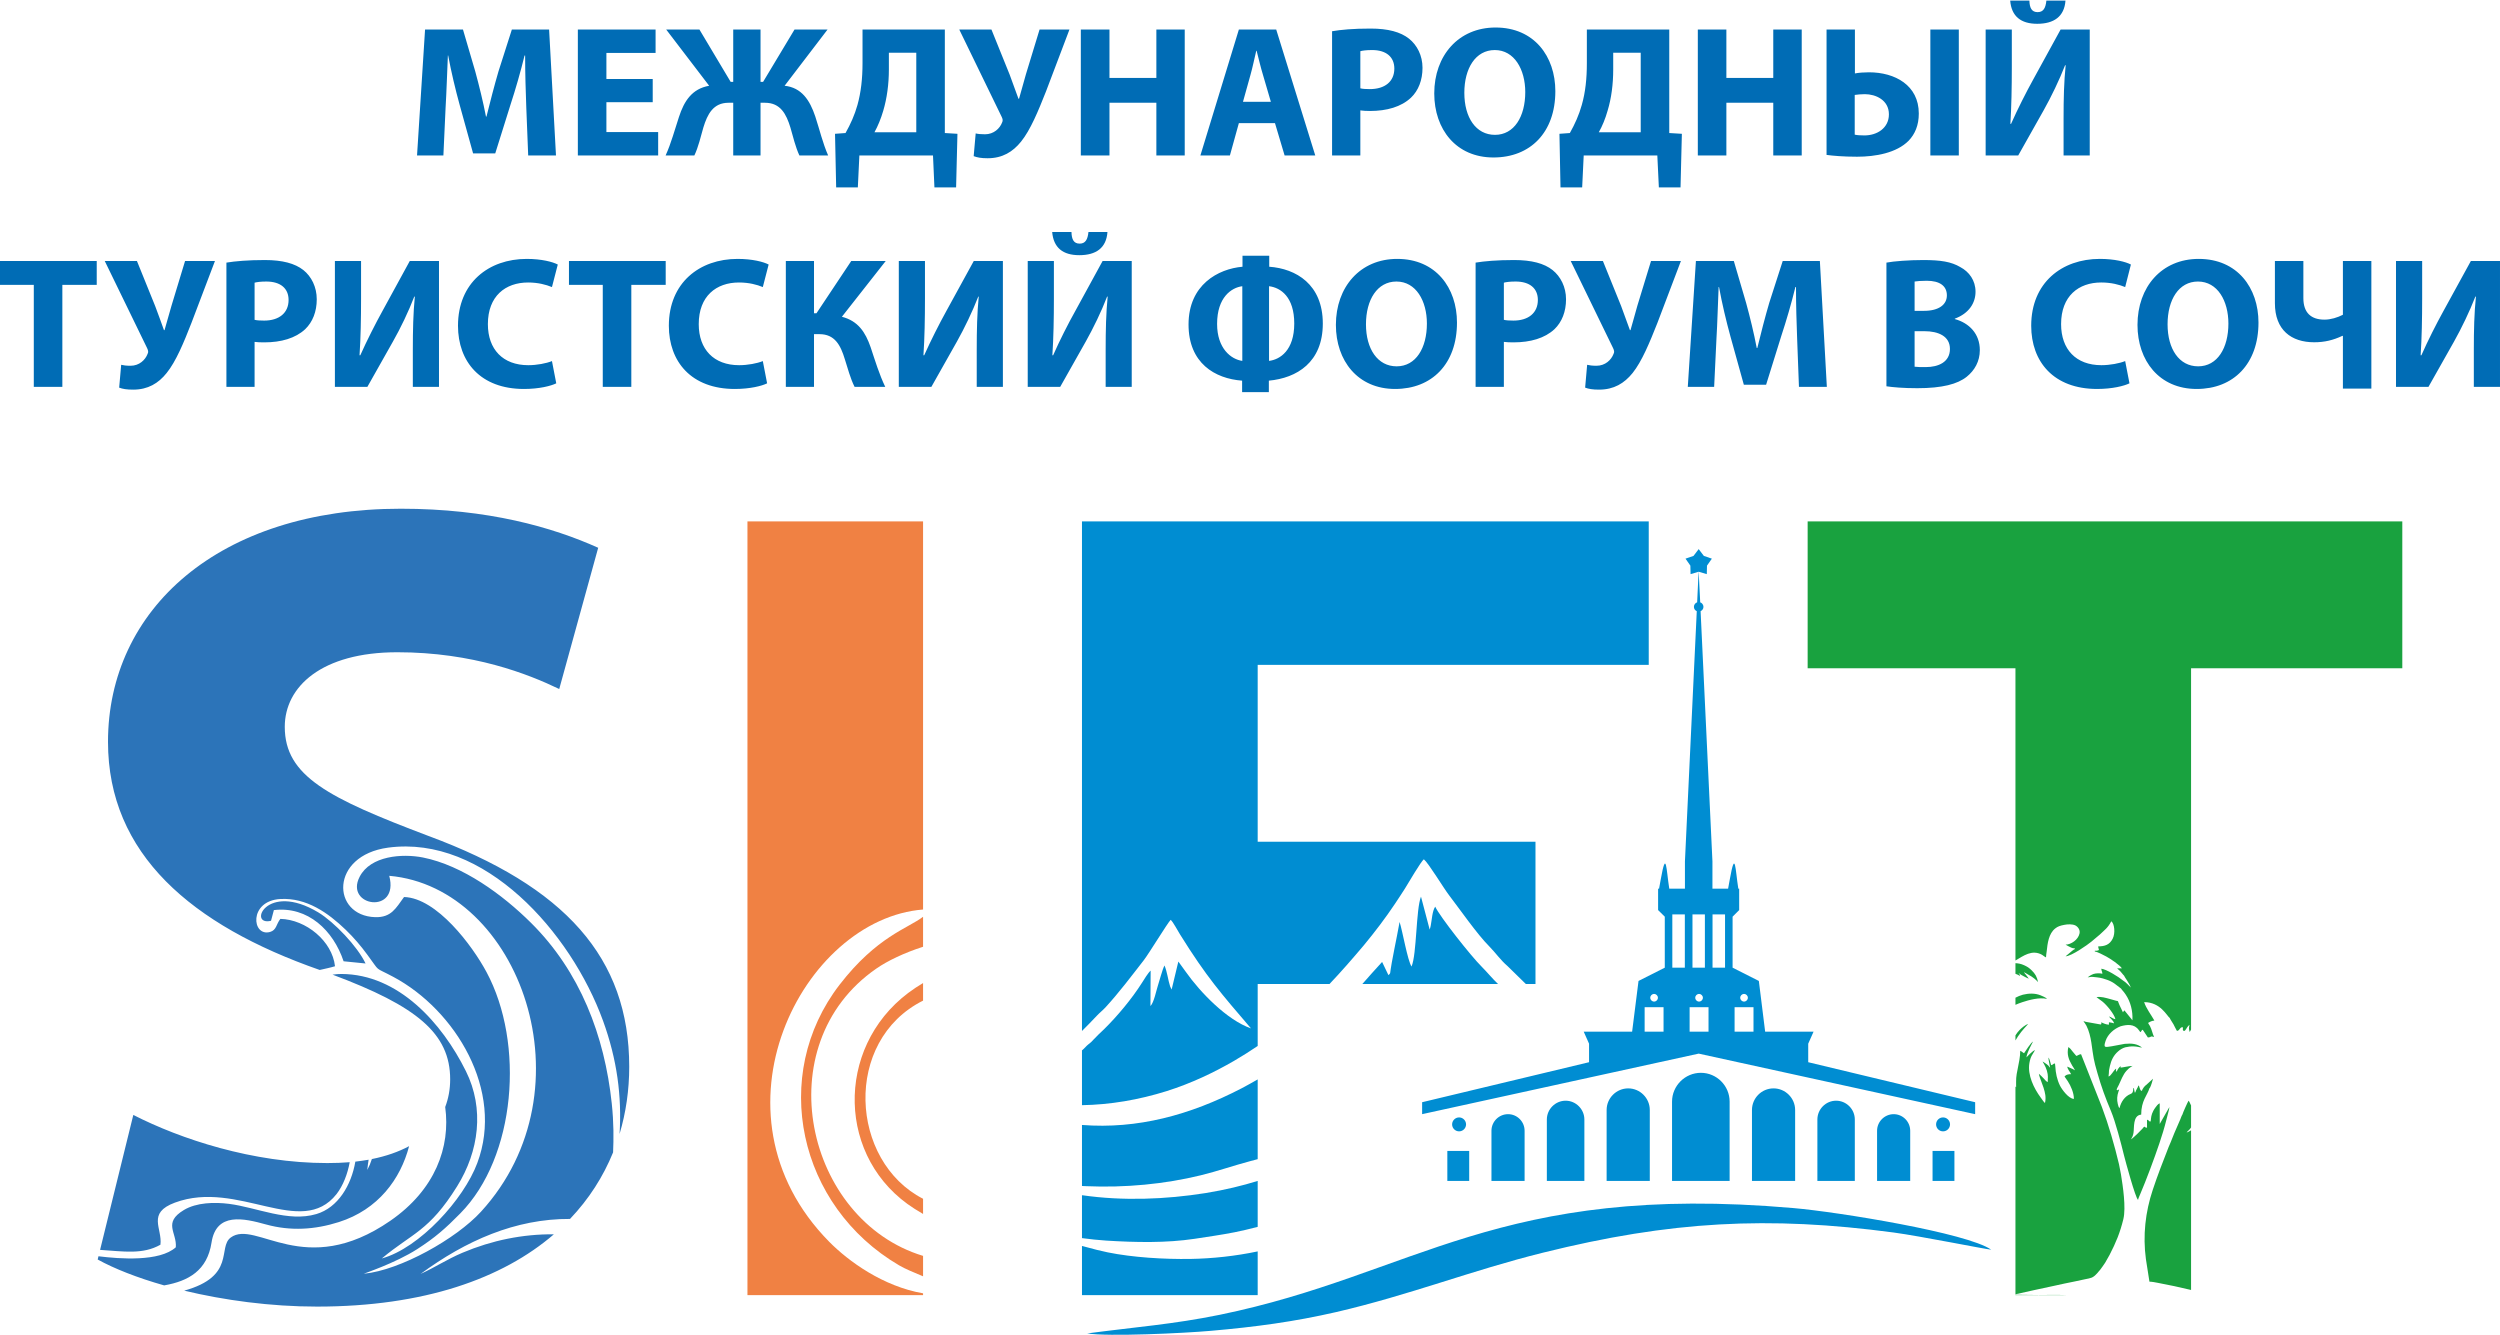 <?xml version="1.0" encoding="UTF-8"?> <svg xmlns="http://www.w3.org/2000/svg" xmlns:xlink="http://www.w3.org/1999/xlink" xmlns:xodm="http://www.corel.com/coreldraw/odm/2003" xml:space="preserve" width="908px" height="485px" version="1.1" style="shape-rendering:geometricPrecision; text-rendering:geometricPrecision; image-rendering:optimizeQuality; fill-rule:evenodd; clip-rule:evenodd" viewBox="0 0 261.79 139.71"> <defs> <style type="text/css"> .fil6 {fill:#008DD2} .fil3 {fill:#F08143;fill-rule:nonzero} .fil4 {fill:#19A23F;fill-rule:nonzero} .fil2 {fill:#2C74B9;fill-rule:nonzero} .fil5 {fill:#008DD2;fill-rule:nonzero} .fil1 {fill:#008DD2;fill-rule:nonzero} .fil0 {fill:#006CB5;fill-rule:nonzero} </style> </defs> <g id="Слой_x0020_1">  <path class="fil0" d="M55.31 16.22l2.91 0 -0.72 -13.19 -3.9 0 -1.4 4.38c-0.43,1.47 -0.88,3.21 -1.26,4.74l-0.05 0c-0.3,-1.55 -0.71,-3.21 -1.12,-4.72l-1.29 -4.4 -3.97 0 -0.84 13.19 2.76 0 0.23 -5.01c0.1,-1.65 0.16,-3.68 0.24,-5.46l0.03 0c0.32,1.72 0.77,3.6 1.2,5.16l1.41 5.09 2.32 0 1.61 -5.14c0.51,-1.55 1.05,-3.43 1.46,-5.11l0.06 0c0,1.92 0.06,3.83 0.12,5.42l0.2 5.05zm13.04 -8.01l-4.85 0 0 -2.73 5.15 0 0 -2.45 -8.14 0 0 13.19 8.41 0 0 -2.45 -5.42 0 0 -3.13 4.85 0 0 -2.43zm1.41 -5.18l4.5 5.89c-1.78,0.31 -2.62,1.58 -3.17,3.29 -0.43,1.29 -0.8,2.71 -1.39,4.01l3.01 0c0.42,-0.88 0.67,-1.98 0.94,-2.92 0.43,-1.41 1.04,-2.6 2.64,-2.6l0.49 0 0 5.52 2.86 0 0 -5.52 0.47 0c1.62,0 2.23,1.19 2.66,2.6 0.27,0.94 0.53,2.04 0.94,2.92l3.01 0c-0.57,-1.3 -0.9,-2.72 -1.35,-4.09 -0.57,-1.7 -1.43,-3.02 -3.21,-3.21l4.5 -5.89 -3.46 0 -3.29 5.48 -0.27 0 0 -5.48 -2.86 0 0 5.48 -0.27 0 -3.27 -5.48 -3.48 0zm20.56 0l0 3.52c0,1.61 -0.16,3.05 -0.53,4.38 -0.29,1.04 -0.72,2 -1.25,2.94l-1.1 0.08 0.12 5.61 2.27 0 0.16 -3.34 7.71 0 0.15 3.34 2.27 0 0.14 -5.61 -1.32 -0.08 0 -10.84 -8.62 0zm2.76 2.43l2.87 0 0 8.33 -4.38 0c0.35,-0.63 0.68,-1.43 0.92,-2.25 0.39,-1.31 0.59,-2.8 0.59,-4.32l0 -1.76zm7.37 -2.43l4.44 9.14c0.1,0.21 0.16,0.39 0.04,0.61 -0.23,0.6 -0.86,1.22 -1.78,1.22 -0.43,0 -0.74,-0.03 -0.98,-0.09l-0.21 2.38c0.37,0.14 0.78,0.22 1.46,0.22 1.55,0 2.64,-0.67 3.5,-1.74 0.98,-1.21 1.8,-3.2 2.61,-5.25l2.46 -6.49 -3.13 0 -1.43 4.69c-0.33,1.11 -0.54,1.99 -0.72,2.56l-0.06 0c-0.29,-0.8 -0.57,-1.59 -0.92,-2.52l-1.91 -4.73 -3.37 0zm12.73 0l0 13.19 3 0 0 -5.52 4.91 0 0 5.52 2.97 0 0 -13.19 -2.97 0 0 5.07 -4.91 0 0 -5.07 -3 0zm20.33 9.8l1.01 3.39 3.21 0 -4.09 -13.19 -3.91 0 -4.03 13.19 3.09 0 0.94 -3.39 3.78 0zm-3.35 -2.23l0.78 -2.8c0.22,-0.76 0.42,-1.76 0.61,-2.54l0.04 0c0.2,0.78 0.43,1.76 0.67,2.54l0.82 2.8 -2.92 0zm9.33 5.62l2.96 0 0 -4.72c0.27,0.04 0.62,0.06 1.01,0.06 1.76,0 3.27,-0.43 4.29,-1.39 0.78,-0.74 1.21,-1.84 1.21,-3.13 0,-1.29 -0.57,-2.38 -1.41,-3.05 -0.88,-0.7 -2.19,-1.06 -4.03,-1.06 -1.82,0 -3.11,0.12 -4.03,0.28l0 13.01zm2.96 -10.92c0.21,-0.06 0.62,-0.12 1.23,-0.12 1.49,0 2.33,0.73 2.33,1.94 0,1.35 -0.98,2.15 -2.57,2.15 -0.43,0 -0.74,-0.02 -0.99,-0.08l0 -3.89zm14.16 -2.48c-3.89,0 -6.42,2.95 -6.42,6.9 0,3.76 2.29,6.71 6.2,6.71 3.86,0 6.48,-2.62 6.48,-6.94 0,-3.64 -2.21,-6.67 -6.26,-6.67zm-0.08 2.36c2.05,0 3.19,2.04 3.19,4.4 0,2.57 -1.16,4.48 -3.17,4.48 -2,0 -3.21,-1.82 -3.21,-4.4 0,-2.56 1.17,-4.48 3.19,-4.48zm9.64 -2.15l0 3.52c0,1.61 -0.15,3.05 -0.53,4.38 -0.29,1.04 -0.72,2 -1.25,2.94l-1.09 0.08 0.11 5.61 2.27 0 0.16 -3.34 7.71 0 0.16 3.34 2.27 0 0.14 -5.61 -1.32 -0.08 0 -10.84 -8.63 0zm2.76 2.43l2.88 0 0 8.33 -4.39 0c0.36,-0.63 0.69,-1.43 0.92,-2.25 0.4,-1.31 0.59,-2.8 0.59,-4.32l0 -1.76zm8.86 -2.43l0 13.19 2.99 0 0 -5.52 4.91 0 0 5.52 2.98 0 0 -13.19 -2.98 0 0 5.07 -4.91 0 0 -5.07 -2.99 0zm13.48 0l0 13.13c0.66,0.09 1.76,0.19 3.19,0.19 1.93,0 4.14,-0.39 5.41,-1.68 0.65,-0.68 1.06,-1.6 1.06,-2.84 0,-2.97 -2.5,-4.32 -5.22,-4.32 -0.49,0 -1.1,0.04 -1.47,0.12l0 -4.6 -2.97 0zm2.95 6.85c0.3,-0.04 0.65,-0.08 1.06,-0.08 1.13,0 2.52,0.61 2.52,2.11 0,1.45 -1.25,2.21 -2.56,2.21 -0.41,0 -0.76,-0.02 -1.02,-0.08l0 -4.16zm7.92 -6.85l0 13.19 2.98 0 0 -13.19 -2.98 0zm5.79 0l0 13.19 3.41 0 2.68 -4.76c0.78,-1.39 1.62,-3.13 2.23,-4.69l0.06 0c-0.18,1.72 -0.22,3.52 -0.22,5.55l0 3.9 2.74 0 0 -13.19 -3.05 0 -2.84 5.18c-0.78,1.41 -1.66,3.15 -2.35,4.7l-0.07 0c0.11,-1.76 0.15,-3.85 0.15,-5.97l0 -3.91 -2.74 0zm2.57 -3.03c0.13,1.64 1.11,2.43 2.83,2.43 1.74,0 2.84,-0.75 2.96,-2.43l-2 0c-0.08,0.78 -0.31,1.21 -0.92,1.21 -0.62,0 -0.84,-0.45 -0.86,-1.21l-2.01 0zm-206.96 40.45l2.99 0 0 -10.68 3.6 0 0 -2.5 -10.13 0 0 2.5 3.54 0 0 10.68zm7.43 -13.18l4.44 9.13c0.1,0.22 0.16,0.4 0.04,0.61 -0.23,0.61 -0.86,1.23 -1.78,1.23 -0.43,0 -0.74,-0.04 -0.98,-0.1l-0.21 2.39c0.37,0.14 0.78,0.21 1.47,0.21 1.54,0 2.64,-0.66 3.5,-1.74 0.98,-1.21 1.8,-3.2 2.6,-5.25l2.46 -6.48 -3.13 0 -1.42 4.68c-0.34,1.12 -0.55,2 -0.73,2.56l-0.06 0c-0.29,-0.8 -0.56,-1.58 -0.92,-2.52l-1.91 -4.72 -3.37 0zm12.74 13.18l2.95 0 0 -4.71c0.27,0.04 0.63,0.05 1.02,0.05 1.76,0 3.26,-0.43 4.28,-1.38 0.78,-0.75 1.21,-1.84 1.21,-3.13 0,-1.29 -0.56,-2.39 -1.4,-3.06 -0.89,-0.7 -2.2,-1.05 -4.03,-1.05 -1.82,0 -3.11,0.12 -4.03,0.27l0 13.01zm2.95 -10.91c0.22,-0.06 0.63,-0.12 1.23,-0.12 1.49,0 2.33,0.72 2.33,1.93 0,1.35 -0.98,2.16 -2.56,2.16 -0.43,0 -0.75,-0.02 -1,-0.08l0 -3.89zm8.41 -2.27l0 13.18 3.4 0 2.68 -4.75c0.79,-1.39 1.63,-3.13 2.23,-4.7l0.06 0c-0.17,1.72 -0.21,3.52 -0.21,5.56l0 3.89 2.74 0 0 -13.18 -3.06 0 -2.83 5.18c-0.78,1.41 -1.66,3.15 -2.35,4.69l-0.08 0c0.12,-1.76 0.16,-3.85 0.16,-5.96l0 -3.91 -2.74 0zm22.73 10.48c-0.59,0.24 -1.58,0.43 -2.48,0.43 -2.66,0 -4.23,-1.66 -4.23,-4.3 0,-2.94 1.84,-4.36 4.21,-4.36 1.05,0 1.89,0.23 2.5,0.48l0.61 -2.36c-0.53,-0.28 -1.71,-0.59 -3.25,-0.59 -3.99,0 -7.2,2.5 -7.2,7 0,3.76 2.35,6.62 6.91,6.62 1.6,0 2.83,-0.32 3.38,-0.59l-0.45 -2.33zm5.32 2.7l2.99 0 0 -10.68 3.6 0 0 -2.5 -10.13 0 0 2.5 3.54 0 0 10.68zm16.76 -2.7c-0.58,0.24 -1.58,0.43 -2.48,0.43 -2.66,0 -4.23,-1.66 -4.23,-4.3 0,-2.94 1.84,-4.36 4.21,-4.36 1.06,0 1.9,0.23 2.5,0.48l0.61 -2.36c-0.53,-0.28 -1.7,-0.59 -3.25,-0.59 -3.99,0 -7.2,2.5 -7.2,7 0,3.76 2.35,6.62 6.91,6.62 1.6,0 2.84,-0.32 3.38,-0.59l-0.45 -2.33zm2.41 -10.48l0 13.18 2.95 0 0 -5.52 0.57 0c1.6,0 2.21,1.14 2.66,2.63 0.31,0.97 0.57,1.99 1.02,2.89l3.21 0c-0.63,-1.31 -1.06,-2.74 -1.53,-4.15 -0.55,-1.58 -1.31,-2.75 -3.01,-3.19l4.59 -5.84 -3.61 0 -3.64 5.47 -0.26 0 0 -5.47 -2.95 0zm11.83 0l0 13.18 3.41 0 2.68 -4.75c0.78,-1.39 1.62,-3.13 2.23,-4.7l0.05 0c-0.17,1.72 -0.21,3.52 -0.21,5.56l0 3.89 2.74 0 0 -13.18 -3.05 0 -2.84 5.18c-0.78,1.41 -1.66,3.15 -2.35,4.69l-0.08 0c0.12,-1.76 0.16,-3.85 0.16,-5.96l0 -3.91 -2.74 0zm13.5 0l0 13.18 3.4 0 2.68 -4.75c0.78,-1.39 1.63,-3.13 2.23,-4.7l0.06 0c-0.17,1.72 -0.21,3.52 -0.21,5.56l0 3.89 2.73 0 0 -13.18 -3.05 0 -2.83 5.18c-0.79,1.41 -1.67,3.15 -2.35,4.69l-0.08 0c0.12,-1.76 0.16,-3.85 0.16,-5.96l0 -3.91 -2.74 0zm2.56 -3.04c0.14,1.65 1.12,2.43 2.84,2.43 1.74,0 2.83,-0.74 2.95,-2.43l-1.99 0c-0.08,0.79 -0.32,1.22 -0.92,1.22 -0.63,0 -0.84,-0.45 -0.86,-1.22l-2.02 0zm19.93 2.49l0 1.15c-2.54,0.22 -5.65,1.88 -5.65,6.05 0,4.05 2.76,5.67 5.61,5.88l0 1.2 2.8 0 0 -1.2c2.92,-0.27 5.65,-1.91 5.65,-5.98 0,-4.11 -2.81,-5.75 -5.61,-5.95l0 -1.15 -2.8 0zm-0.02 11.01c-1.17,-0.16 -2.64,-1.29 -2.64,-3.87 0,-2.78 1.49,-3.8 2.64,-3.95l0 7.82zm2.8 -7.82c1.23,0.15 2.64,1.13 2.64,3.91 0,2.8 -1.48,3.77 -2.64,3.91l0 -7.82zm13.42 -2.86c-3.89,0 -6.42,2.95 -6.42,6.91 0,3.75 2.29,6.71 6.2,6.71 3.86,0 6.48,-2.63 6.48,-6.95 0,-3.64 -2.21,-6.67 -6.26,-6.67zm-0.08 2.37c2.05,0 3.19,2.03 3.19,4.4 0,2.56 -1.15,4.48 -3.17,4.48 -1.99,0 -3.21,-1.82 -3.21,-4.4 0,-2.57 1.18,-4.48 3.19,-4.48zm8.29 11.03l2.96 0 0 -4.71c0.27,0.04 0.62,0.05 1.02,0.05 1.76,0 3.26,-0.43 4.28,-1.38 0.78,-0.75 1.21,-1.84 1.21,-3.13 0,-1.29 -0.57,-2.39 -1.41,-3.06 -0.88,-0.7 -2.19,-1.05 -4.03,-1.05 -1.82,0 -3.11,0.12 -4.03,0.27l0 13.01zm2.96 -10.91c0.21,-0.06 0.62,-0.12 1.23,-0.12 1.49,0 2.33,0.72 2.33,1.93 0,1.35 -0.98,2.16 -2.56,2.16 -0.43,0 -0.75,-0.02 -1,-0.08l0 -3.89zm7 -2.27l4.44 9.13c0.1,0.22 0.16,0.4 0.04,0.61 -0.23,0.61 -0.86,1.23 -1.78,1.23 -0.43,0 -0.74,-0.04 -0.98,-0.1l-0.21 2.39c0.37,0.14 0.78,0.21 1.46,0.21 1.55,0 2.64,-0.66 3.51,-1.74 0.97,-1.21 1.79,-3.2 2.6,-5.25l2.46 -6.48 -3.13 0 -1.43 4.68c-0.33,1.12 -0.54,2 -0.72,2.56l-0.06 0c-0.29,-0.8 -0.57,-1.58 -0.92,-2.52l-1.91 -4.72 -3.37 0zm23.9 13.18l2.92 0 -0.73 -13.18 -3.89 0 -1.41 4.38c-0.43,1.46 -0.88,3.21 -1.25,4.73l-0.06 0c-0.29,-1.54 -0.7,-3.21 -1.11,-4.71l-1.29 -4.4 -3.97 0 -0.85 13.18 2.76 0 0.24 -5.01c0.1,-1.64 0.15,-3.67 0.23,-5.45l0.04 0c0.31,1.72 0.76,3.59 1.19,5.16l1.41 5.08 2.33 0 1.6 -5.14c0.51,-1.54 1.06,-3.42 1.47,-5.1l0.06 0c0,1.91 0.06,3.83 0.12,5.41l0.19 5.05zm9.16 -0.06c0.66,0.1 1.76,0.2 3.23,0.2 2.62,0 4.22,-0.43 5.18,-1.2 0.82,-0.66 1.37,-1.6 1.37,-2.79 0,-1.71 -1.12,-2.84 -2.62,-3.25l0 -0.04c1.48,-0.55 2.17,-1.64 2.17,-2.82 0,-1.19 -0.67,-2.09 -1.59,-2.58 -0.96,-0.57 -2.07,-0.74 -3.89,-0.74 -1.49,0 -3.07,0.12 -3.85,0.27l0 12.95zm2.95 -10.97c0.26,-0.04 0.63,-0.08 1.27,-0.08 1.35,0 2.11,0.53 2.11,1.53 0,0.97 -0.84,1.62 -2.4,1.62l-0.98 0 0 -3.07zm0 5.2l1.02 0c1.48,0 2.68,0.53 2.68,1.86 0,1.37 -1.2,1.9 -2.54,1.9 -0.51,0 -0.87,0 -1.16,-0.04l0 -3.72zm22.05 3.13c-0.59,0.24 -1.59,0.43 -2.49,0.43 -2.66,0 -4.22,-1.66 -4.22,-4.3 0,-2.94 1.83,-4.36 4.2,-4.36 1.06,0 1.9,0.23 2.51,0.48l0.6 -2.36c-0.53,-0.28 -1.7,-0.59 -3.25,-0.59 -3.99,0 -7.19,2.5 -7.19,7 0,3.76 2.34,6.62 6.9,6.62 1.61,0 2.84,-0.32 3.39,-0.59l-0.45 -2.33zm7.7 -10.7c-3.89,0 -6.41,2.95 -6.41,6.91 0,3.75 2.28,6.71 6.2,6.71 3.85,0 6.47,-2.63 6.47,-6.95 0,-3.64 -2.21,-6.67 -6.26,-6.67zm-0.08 2.37c2.06,0 3.19,2.03 3.19,4.4 0,2.56 -1.15,4.48 -3.17,4.48 -1.99,0 -3.2,-1.82 -3.2,-4.4 0,-2.57 1.17,-4.48 3.18,-4.48zm8.06 -2.15l0 4.42c0,2.81 1.72,4.09 4.11,4.09 1.09,0 1.99,-0.22 2.95,-0.67l0.06 0 0 5.52 2.98 0 0 -13.36 -2.98 0 0 5.63c-0.57,0.29 -1.27,0.51 -1.93,0.51 -1.41,0 -2.21,-0.73 -2.21,-2.25l0 -3.89 -2.98 0zm12.68 0l0 13.18 3.4 0 2.68 -4.75c0.78,-1.39 1.62,-3.13 2.23,-4.7l0.06 0c-0.18,1.72 -0.22,3.52 -0.22,5.56l0 3.89 2.74 0 0 -13.18 -3.05 0 -2.84 5.18c-0.78,1.41 -1.66,3.15 -2.34,4.69l-0.08 0c0.12,-1.76 0.16,-3.85 0.16,-5.96l0 -3.91 -2.74 0z"></path> <g id="_1828909872944"> <path class="fil1" d="M113.3 135.56l18.4 0 0 -4.58c-2.32,0.49 -4.73,0.75 -7.05,0.79 -2.72,0.04 -6.01,-0.15 -8.66,-0.69 -0.55,-0.11 -1.58,-0.36 -2.69,-0.67l0 5.15zm7.04 -49.96l-0.11 0.03 0.11 -0.03zm11.36 42.81l0 -4.81c-1.61,0.5 -3.37,0.93 -5.44,1.27 -4.21,0.67 -8.68,0.84 -12.92,0.23l-0.04 0 0 4.49c0.86,0.12 1.71,0.2 2.55,0.26 3.07,0.19 6.27,0.26 9.25,-0.19 1.48,-0.23 2.67,-0.39 4.16,-0.68 0.77,-0.15 1.59,-0.35 2.44,-0.57zm0 -7.09l0 -8.35c-0.54,0.31 -1.09,0.62 -1.68,0.93 -5.41,2.81 -10.91,4.29 -16.72,3.84l0 6.39c0.15,0.01 0.3,0.01 0.44,0.02 4.1,0.18 8.24,-0.22 12,-1.14 1.79,-0.44 3.44,-1.02 5.17,-1.48l0.79 -0.21zm0 -11.85l0 -6.49 7.52 0c1.22,-1.28 2.4,-2.64 3.6,-4.06 1.15,-1.39 2.27,-2.86 3.27,-4.36 0.33,-0.52 0.7,-1.03 1.02,-1.56 0.34,-0.55 1.69,-2.86 1.99,-3.08 0.5,0.41 2.07,3.03 2.66,3.79 1.06,1.38 2.92,4.06 4.19,5.33 0.66,0.67 1.21,1.47 1.91,2.06l1.92 1.88 1.01 0 0 -14.9 -29.09 0 0 -18.52 40.95 0 0 -15.02 -59.35 0 0 53.36c0.52,-0.51 1.03,-1.04 1.55,-1.59 0.3,-0.32 0.61,-0.56 0.91,-0.88 1.43,-1.56 2.69,-3.24 3.99,-4.91 0.57,-0.73 2.48,-3.89 2.84,-4.26 0.27,0.24 0.74,1.16 0.98,1.53 2.79,4.48 4.3,6.18 7.43,9.84 -2.52,-0.88 -5.31,-3.77 -6.84,-5.94l-0.73 -1.01c-0.01,-0.03 -0.03,-0.03 -0.04,-0.04l-0.7 2.92 -0.16 -0.33c-0.23,-0.72 -0.3,-1.51 -0.59,-2.19 -0.23,0.44 -0.52,1.6 -0.7,2.14 -0.16,0.48 -0.4,1.74 -0.77,2.11l0.02 -3.71c-0.26,0.22 -0.69,0.93 -0.91,1.28 -1.06,1.67 -2.55,3.46 -3.96,4.85 -0.39,0.37 -0.73,0.68 -1.09,1.07 -0.25,0.28 -0.29,0.31 -0.56,0.52 -0.25,0.2 -0.31,0.32 -0.55,0.53 -0.03,0.03 -0.07,0.07 -0.12,0.1l0 5.74c2.95,-0.05 5.92,-0.55 8.89,-1.48 2.58,-0.82 4.93,-1.94 7.05,-3.17 0.85,-0.5 1.67,-1.01 2.46,-1.55zm10.96 -6.49l14.21 0c-0.61,-0.58 -1.13,-1.23 -1.73,-1.83 -1.09,-1.08 -4.38,-5.24 -4.85,-6.27 -0.32,0.47 -0.35,1.4 -0.47,1.99 -0.03,0.15 -0.06,0.27 -0.11,0.41l-0.91 -3.45c-0.53,1.34 -0.44,6.06 -0.99,7.32 -0.42,-0.65 -0.93,-3.66 -1.25,-4.67 -0.18,0.94 -0.35,1.9 -0.55,2.85 -0.09,0.46 -0.17,0.95 -0.27,1.42 -0.04,0.24 -0.07,0.43 -0.11,0.67 -0.07,0.36 0.01,0.45 -0.24,0.63l-0.66 -1.38c-0.73,0.79 -1.41,1.56 -2.07,2.31z"></path> <path class="fil2" d="M38.28 100.83c-0.85,-1.79 -3.28,-4.34 -4.95,-5.35 -5.47,-3.28 -7.4,1.47 -4.95,0.88l0.3 -1.12c3.57,-0.43 6.23,2.15 7.3,5.36l2.3 0.23zm-28.05 31c1.74,0.96 4.14,1.91 6.96,2.71 2.56,-0.45 4.51,-1.56 4.96,-4.48 0.49,-3.21 3.36,-2.55 5.71,-1.9 2.57,0.71 5.1,0.55 7.62,-0.25 4.13,-1.31 6.46,-4.51 7.36,-7.95 -1.1,0.59 -2.4,1.05 -3.9,1.35 -0.12,0.39 -0.28,0.77 -0.48,1.14 0.04,-0.41 0.09,-0.76 0.14,-1.07 -0.45,0.08 -0.91,0.14 -1.39,0.2 -0.42,2.46 -1.81,4.82 -4.08,5.49 -2.95,0.88 -6.25,-0.7 -9.16,-1.07 -1.51,-0.19 -3.39,-0.15 -4.72,0.65 -2.22,1.34 -0.71,2.35 -0.84,3.9 -1.7,1.53 -5.86,1.22 -8.1,0.94l-0.08 0.34zm9.06 3.26c4.16,1 9.02,1.67 13.9,1.67 11.21,0 19.42,-2.93 24.81,-7.57 -3.24,-0.03 -6.47,0.62 -9.57,1.93 -1.61,0.68 -2.89,1.54 -4.39,2.22 4.73,-3.48 9.94,-5.79 15.65,-5.76 1.98,-2.08 3.48,-4.43 4.51,-6.97 0.06,-1.39 0.08,-3.06 -0.14,-5.13 -0.75,-7.08 -3.31,-13.81 -8.46,-18.91 -2.96,-2.94 -7.15,-6.01 -11.32,-6.84 -2.16,-0.42 -5.48,-0.19 -6.62,2.02 -1.61,3.12 4.18,4.01 3.1,-0.1 13.66,1.2 21.33,22.37 9.6,35.18 -2.58,2.82 -8.44,6.12 -12.26,6.49 -0.08,0 3.29,-1.1 5.59,-2.58 1.84,-1.18 2.98,-2.18 4.5,-3.73 5.84,-5.91 6.77,-17.82 2.75,-25.29 -1.48,-2.76 -5.2,-7.75 -8.63,-7.85 -0.86,1.17 -1.33,2.16 -3.03,2.11 -4.57,-0.15 -4.76,-6.45 1.36,-7.28 10.06,-1.35 19.13,8.83 22.51,18.14 1.47,4.06 1.97,7.87 1.73,11.84 0.67,-2.25 1.01,-4.61 1.01,-7.04 0,-11.42 -6.73,-18.88 -21.04,-24.17 -10.46,-3.96 -15.03,-6.25 -15.03,-11.42 0,-4.2 3.85,-7.81 11.79,-7.81 7.93,0 13.7,2.28 16.95,3.85l4.08 -14.79c-4.81,-2.16 -11.54,-4.09 -20.67,-4.09 -19.12,0 -30.66,10.58 -30.66,24.41 0,11.76 8.75,19.2 22.17,23.89 0.56,-0.13 1.12,-0.24 1.6,-0.39 -0.29,-2.64 -3.04,-4.89 -5.72,-4.96 -0.45,0.57 -0.39,1.17 -1.08,1.37 -1.92,0.54 -2.26,-3.27 1.08,-3.45 2.73,-0.15 4.98,1.43 6.85,3.23 0.83,0.8 1.58,1.68 2.26,2.61 1.44,1.93 0.6,1.18 2.73,2.32 6.47,3.46 11.63,11.89 8.78,19.49 -1.42,3.81 -6.05,8.9 -10,9.99 3.17,-2.65 4.96,-2.84 7.89,-7.56 2.28,-3.66 2.88,-8.11 0.92,-12.05 -2.5,-5.04 -7.06,-10.16 -13.04,-10.18 -0.27,0 -0.59,0.02 -0.93,0.07 8.8,3.29 12.32,6.14 12.32,10.96 0,1.04 -0.18,2.01 -0.52,2.9 0.57,4.19 -1.04,8.66 -5.74,11.91 -9.01,6.23 -14.09,-0.18 -16.72,1.76 -1.39,1.03 0.57,4.05 -4.87,5.56zm17.33 -13.45c-0.74,0.06 -1.53,0.09 -2.35,0.09 -7.81,0 -15.38,-2.52 -20.31,-5.04l-3.48 14.13c2.48,0.16 4.46,0.51 6.32,-0.54 0.22,-1.71 -1.45,-3.31 1.52,-4.41 6.61,-2.45 13.22,3.8 16.92,-0.89 0.69,-0.89 1.16,-2.12 1.38,-3.34z"></path> <path class="fil3" d="M78.27 54.54l0 81.02 18.39 0 0 -0.19c-4.18,-0.72 -7.81,-3.35 -9.84,-5.41 -13.3,-13.51 -2.75,-33.8 9.84,-34.78l0 -40.64 -18.39 0zm18.39 79.05l0 -2.14c-12.31,-3.73 -16.44,-22.09 -4.9,-30.08 1.18,-0.82 2.94,-1.66 4.9,-2.29l0 -3.14c-1.59,1.22 -4.84,2.07 -8.73,7.1 -7.34,9.5 -4.36,23.2 6.22,29.4 0.62,0.37 1.56,0.75 2.51,1.15zm0 -6.53l0 -1.59c-7.67,-3.93 -8.41,-16.54 0,-20.75l0 -1.84c-0.51,0.3 -1.04,0.65 -1.56,1.04 -7.68,5.79 -7.47,17.44 0.67,22.6 0.31,0.19 0.6,0.37 0.89,0.54zm-18.39 -12.68c-0.01,5.66 2.46,14.23 6.42,16.04 -1.58,-4.41 -4.89,-6.26 -4.89,-16.04 0,-5.55 1.77,-7.76 3.04,-12.18l-1.81 2.19c-0.65,1.11 -0.93,1.76 -1.38,2.93 -0.83,2.1 -1.37,4.48 -1.38,7.06z"></path> <path class="fil4" d="M227.17 115.87l0.02 -0.07 -0.02 0.07zm-16.12 19.69l5.38 0 -0.31 -0.01c-0.87,-0.03 -1.78,0 -2.66,0 -0.81,0 -1.58,-0.03 -2.41,-0.03l0 0.04zm18.39 -0.54l0 -16.72c-0.2,0.12 -0.38,0.21 -0.47,0.24 0.07,-0.11 0.16,-0.19 0.26,-0.28 0.11,-0.11 0.14,-0.15 0.21,-0.26l0 -2.3c-0.09,-0.21 -0.2,-0.45 -0.26,-0.5 -0.09,0.12 -0.62,1.31 -0.65,1.46 -0.08,0.1 -0.16,0.36 -0.22,0.5l-0.62 1.43c-0.14,0.35 -0.26,0.63 -0.39,0.97 -0.08,0.18 -0.14,0.32 -0.21,0.49 -0.55,1.4 -1.19,3.05 -1.66,4.48 -0.78,2.33 -1.05,4.8 -0.72,7.25l0.37 2.37c0.25,0 0.67,0.08 0.91,0.13 1.1,0.2 2.32,0.47 3.45,0.74zm0 -27.26l0 -37.84 22.12 0 0 -15.38 -62.27 0 0 15.38 21.76 0 0 30.6c0.84,-0.49 1.73,-1.18 2.78,-0.6 0.19,0.11 0.3,0.24 0.42,0.27 0,-0.17 0.05,-0.47 0.07,-0.62 0.09,-0.85 0.21,-1.87 0.9,-2.41 0.26,-0.21 0.52,-0.29 0.92,-0.37 0.39,-0.08 0.86,-0.09 1.17,0.05 0.25,0.12 0.54,0.45 0.45,0.85 -0.14,0.66 -0.89,1.16 -1.46,1.17l0.23 0.13c0.29,0.14 0.43,0.26 0.74,0.26l0 0.08c-0.1,0.02 -0.17,0.1 -0.26,0.16l-0.71 0.59c0.61,-0.01 2.29,-1.19 2.71,-1.54l0.88 -0.74c0.52,-0.5 0.83,-0.69 1.2,-1.39 0.33,0.25 0.44,1.26 0.14,1.83 -0.32,0.63 -0.82,0.8 -1.51,0.8 0,0.22 0.06,0.21 0.07,0.39 -0.22,0.05 -0.04,0.07 -0.43,0.07l0 0.08c0.28,0.02 0.92,0.38 1.2,0.52 0.44,0.24 1.39,0.87 1.64,1.24l-0.5 0c0.06,0.08 0.13,0.12 0.21,0.19 0.21,0.19 0.42,0.5 0.51,0.57 0.06,0.17 0.56,0.8 0.71,1.25 -0.2,-0.18 -0.47,-0.53 -0.82,-0.74 -0.47,-0.39 -1.77,-1.19 -2.27,-1.23 0.01,0.24 0.11,0.27 0.11,0.54 -0.2,-0.1 -0.72,-0.06 -0.92,0.01 -0.15,0.05 -0.22,0.1 -0.34,0.16l-0.28 0.19c0.2,0 0.31,-0.07 0.57,-0.04 0.69,0.08 0.76,0.06 1.46,0.3 0.27,0.09 0.58,0.25 0.79,0.4l0.68 0.52c0.09,0.15 0.29,0.33 0.48,0.62 0.52,0.77 0.76,1.72 0.71,2.7l-0.84 -1.04c-0.07,0.06 -0.09,0.12 -0.15,0.21l-0.36 -0.75c-0.23,-0.5 -0.06,-0.4 -0.37,-0.47 -0.22,-0.06 -0.43,-0.13 -0.64,-0.18 -0.38,-0.1 -0.97,-0.29 -1.4,-0.19 0.06,0.05 0.01,0.02 0.08,0.06l0.54 0.4c0.44,0.35 1.23,1.29 1.36,1.84 -0.23,-0.01 -0.45,-0.23 -0.68,-0.28 0.14,0.21 0.47,0.42 0.54,0.72 -0.15,-0.04 -0.4,-0.11 -0.54,-0.11l0 0.25c-0.26,0 -0.59,-0.14 -0.8,-0.25 0,0.15 0.04,0.21 -0.07,0.23l-1.57 -0.28c-0.1,-0.03 -0.09,-0.05 -0.23,-0.06 0.12,0.17 0.21,0.27 0.32,0.48 0.26,0.52 0.42,1.16 0.51,1.76 0.22,1.55 0.23,1.8 0.64,3.2 0.4,1.4 0.83,2.59 1.4,3.93 0.49,1.16 1.07,3.42 1.39,4.72 0.13,0.52 1.18,4.41 1.46,4.62 0.02,-0.15 0.17,-0.46 0.23,-0.61 0.61,-1.42 1.49,-3.78 2,-5.3 0.28,-0.83 0.53,-1.64 0.74,-2.49 0.06,-0.23 0.11,-0.42 0.17,-0.66 0.04,-0.17 0.13,-0.46 0.14,-0.66l-1.01 1.77 0 -2.16c-0.17,0.04 -0.34,0.28 -0.44,0.42 -0.73,0.97 -0.32,1.63 -0.64,1.46 -0.13,-0.07 -0.04,-0.14 -0.25,-0.16l0 0.83c-0.26,0 -0.09,-0.05 -0.29,-0.11 -0.08,0.06 -0.1,0.11 -0.17,0.19l-0.5 0.51c-0.11,0.1 -0.63,0.61 -0.73,0.63 0.13,-0.2 0.22,-0.36 0.27,-0.66 0.1,-0.56 -0.09,-1.85 0.81,-1.93 0,-1.47 0.64,-2.01 0.86,-2.75l0.07 -0.09c0.11,-0.2 0.26,-0.72 0.31,-0.92l-0.7 0.64c-0.16,0.09 -0.42,0.43 -0.47,0.64 -0.15,-0.04 -0.16,-0.12 -0.21,-0.25 -0.14,-0.36 -0.03,-0.23 -0.15,-0.32 -0.06,0.24 -0.27,0.47 -0.32,0.72l-0.08 0c0,-0.18 -0.06,-0.26 -0.07,-0.44l-0.07 0c0,0.34 -0.05,0.52 -0.29,0.61 -0.6,0.24 -1,0.83 -1.15,1.48 -0.1,-0.07 -0.14,-0.29 -0.18,-0.43 -0.11,-0.45 -0.08,-0.86 0.07,-1.3 0.03,-0.1 0.05,-0.11 0.07,-0.21 -0.21,0.02 -0.07,0.08 -0.21,0.06 -0.13,-0.02 0.03,-0.27 0.17,-0.54 0.23,-0.48 0.44,-1.09 0.81,-1.49 0.23,-0.25 0.29,-0.3 0.55,-0.46 0.08,-0.04 0.03,-0.01 0.09,-0.05 -0.37,0 -1.04,0.17 -1.26,0.18 0,-0.02 0.01,-0.09 0.01,-0.09 0,-0.06 0.01,-0.01 -0.01,-0.06 -0.15,0.1 -0.35,0.37 -0.4,0.58 -0.11,-0.09 -0.07,-0.13 -0.07,-0.33 -0.28,0.19 -0.51,0.76 -0.79,0.83 0,-0.17 0.02,-0.15 0.03,-0.29 0.03,-0.39 -0.02,-0.27 0.11,-0.8 0.14,-0.62 0.39,-1.13 0.86,-1.54 0.18,-0.17 0.49,-0.36 0.76,-0.43 0.35,-0.06 0.52,-0.11 0.9,-0.09 0.32,0 0.57,0.1 0.85,0.12 -0.51,-0.4 -1.07,-0.46 -1.82,-0.39l-1.34 0.25c-0.73,0.11 -0.91,0.2 -0.66,-0.56 0.24,-0.71 0.88,-1.26 1.57,-1.53 0.68,-0.19 1.44,-0.27 1.91,0.4 0.03,0.04 0.06,0.08 0.08,0.1 0.06,0.1 0.02,0.06 0.1,0.11 0.12,-0.11 0.09,-0.18 0.21,-0.25 0.01,0 0.02,0 0.02,0.02 0,0.01 0.02,0.01 0.02,0.01l0.52 0.78c0.42,-0.02 0.21,-0.19 0.65,-0.05 -0.18,-0.37 -0.22,-0.73 -0.43,-1.14 -0.07,-0.14 -0.15,-0.21 -0.2,-0.33 0.2,-0.12 0.37,-0.22 0.66,-0.25 -0.32,-0.57 -0.89,-1.32 -1.07,-1.93 1.72,0 2.39,1.46 2.68,1.66 0.05,0.14 0.29,0.49 0.39,0.66 0.12,0.21 0.22,0.47 0.36,0.69 0.32,-0.02 0.28,-0.39 0.61,-0.39 0.06,0.18 -0.05,0.23 0.06,0.37 0.23,0.16 0.3,-0.36 0.65,-0.61 -0.08,0.38 -0.07,0.37 0.01,0.74 0.02,-0.02 0.03,-0.02 0.05,-0.06 0.01,-0.02 0.03,-0.05 0.04,-0.07l0.06 -0.11zm-18.39 -6.96l0 1.11c0.16,0.05 0.26,0.11 0.47,0.22 -0.01,-0.15 0.02,-0.08 -0.05,-0.17l-0.1 -0.08c0.17,0.01 0.05,0 0.29,0.15 0.16,0.09 0.65,0.36 0.79,0.39 -0.08,-0.12 -0.17,-0.22 -0.26,-0.35 -0.12,-0.15 -0.21,-0.23 -0.24,-0.33 0.25,0.16 0.54,0.3 0.79,0.46 0.43,0.28 0.63,0.54 0.68,0.58 -0.13,-0.57 -0.28,-0.85 -0.69,-1.25 -0.09,-0.09 -0.25,-0.22 -0.35,-0.29 -0.23,-0.15 -0.6,-0.33 -0.91,-0.39 -0.17,-0.03 -0.31,-0.05 -0.42,-0.05zm0 3.62l0 0.74c0.22,-0.1 0.46,-0.19 0.73,-0.28 0.67,-0.22 1.75,-0.53 2.58,-0.34 -0.11,-0.14 -0.49,-0.3 -0.69,-0.38 -0.58,-0.23 -1.22,-0.21 -1.84,-0.06 -0.3,0.08 -0.51,0.18 -0.77,0.31l-0.01 0.01zm0 3.94l0 0.53c0.08,-0.14 0.17,-0.28 0.26,-0.42 0.43,-0.66 1,-1.2 1.07,-1.3 -0.29,0.07 -0.69,0.42 -0.89,0.62 -0.18,0.18 -0.31,0.36 -0.44,0.57zm0 5.35l0 21.76 1.93 -0.43c1.4,-0.28 2.87,-0.64 4.27,-0.91 0.37,-0.07 0.72,-0.16 1.07,-0.23 0.66,-0.14 0.81,-0.11 1.28,-0.62 0.08,-0.08 0.08,-0.11 0.15,-0.18 0.06,-0.08 0.09,-0.1 0.15,-0.17 0.18,-0.25 0.38,-0.5 0.54,-0.76l0.47 -0.83c0.67,-1.3 1.09,-2.31 1.44,-3.74 0.29,-1.21 -0.05,-3.45 -0.25,-4.68 -0.06,-0.36 -0.14,-0.75 -0.21,-1.08 -0.45,-1.91 -1.1,-4.16 -1.78,-5.96l-2.19 -5.55c-0.24,0.02 -0.31,0.14 -0.5,0.18l-0.41 -0.49c-0.08,-0.1 -0.1,-0.14 -0.19,-0.24 -0.08,-0.08 -0.14,-0.14 -0.23,-0.2 -0.18,0.77 0.03,1.3 0.4,1.94 0.09,0.15 0.26,0.38 0.28,0.5 -0.16,-0.11 -0.2,-0.13 -0.39,-0.21 -0.12,-0.05 -0.29,-0.12 -0.4,-0.18 0.01,0.25 0.24,0.48 0.4,0.79 -0.22,0 -0.49,0.03 -0.64,0.19l-0.05 0.06c0.12,0.17 0.22,0.31 0.34,0.49 0.32,0.49 0.64,1.22 0.64,1.85 -0.55,-0.01 -1.26,-0.99 -1.46,-1.39 -0.31,-0.63 -0.45,-1.31 -0.49,-2.03 0,-0.16 -0.03,-0.13 -0.03,-0.29 -0.25,0.03 -0.16,0.13 -0.4,0.18 -0.03,-0.14 -0.08,-0.25 -0.12,-0.41 -0.02,-0.08 -0.04,-0.15 -0.07,-0.22 -0.02,-0.04 -0.03,-0.07 -0.05,-0.1 -0.05,-0.09 0,0 -0.05,-0.06 0,0.18 0.05,0.37 0.08,0.54 0.03,0.18 0.06,0.34 0.1,0.51 -0.13,-0.09 -0.07,-0.15 -0.36,-0.36 -0.14,-0.11 -0.28,-0.19 -0.43,-0.29 0.03,0.11 0.28,0.41 0.45,0.96 0.16,0.55 0.09,0.76 0.09,1.2 -0.16,-0.05 -0.35,-0.3 -0.47,-0.43 -0.15,-0.14 -0.31,-0.33 -0.46,-0.44 0.01,0.15 0.17,0.59 0.23,0.74 0.09,0.25 0.18,0.47 0.26,0.72 0.16,0.51 0.29,1.01 0.15,1.6 -0.12,-0.08 -0.33,-0.42 -0.44,-0.56 -0.72,-0.97 -1.41,-2.38 -1.19,-3.63 0.13,-0.76 0.36,-0.91 0.59,-1.35 -0.27,0.07 -0.9,0.76 -0.9,0.76 0.02,-0.26 0.2,-0.68 0.3,-0.89l0.39 -0.77c-0.26,0.17 -0.75,0.94 -0.94,1.23 -0.19,-0.1 -0.1,-0.1 -0.4,-0.26 0,0.64 -0.15,1.3 -0.26,1.86 -0.2,0.96 -0.17,1.02 -0.17,1.96 -0.02,-0.02 -0.04,-0.05 -0.07,-0.08zm10.54 -1.87l0 0zm1.76 -0.32l0.01 0.01c0,0 -0.01,-0.01 -0.01,-0.01zm-9.46 -0.43l0 0zm0.61 -0.4l-0.04 -0.07 0.04 0.07zm-1.4 -0.79l0 0zm-0.18 -0.97l-0.03 0.07 0.03 -0.07zm0.04 -0.04l-0.04 0.04 0.04 -0.04zm0 0l0 0zm-0.58 -1.72l0 0zm8.46 -0.79l0 0zm-8.39 -3.96l0 0z"></path> <path class="fil5" d="M113.85 139.57c5.02,-0.67 8.97,-0.95 13.87,-1.95 20.51,-4.21 29.14,-13.87 60.05,-11.18 4.75,0.41 18.25,2.61 20.74,4.36 -0.73,-0.07 -7.47,-1.43 -10.23,-1.8 -13.08,-1.74 -23.33,-1.21 -36.69,2.11 -7.47,1.85 -14,4.45 -21.7,6.23 -4.36,1 -8.4,1.55 -13.13,1.96 -2.83,0.25 -10.71,0.62 -12.91,0.27z"></path> <path class="fil6" d="M157.92 116.61l0 0c0.95,0 1.73,0.78 1.73,1.74l0 5.25 -3.47 0 0 -5.25c0,-0.96 0.78,-1.74 1.74,-1.74zm45.55 0.34c0.4,0 0.73,0.33 0.73,0.73 0,0.4 -0.33,0.73 -0.73,0.73 -0.41,0 -0.73,-0.33 -0.73,-0.73 0,-0.4 0.32,-0.73 0.73,-0.73zm-50.68 0c0.4,0 0.73,0.33 0.73,0.73 0,0.4 -0.33,0.73 -0.73,0.73 -0.4,0 -0.73,-0.33 -0.73,-0.73 0,-0.4 0.33,-0.73 0.73,-0.73zm25.25 -53.94c0.19,0.07 0.34,0.26 0.34,0.48 0,0.2 -0.13,0.37 -0.3,0.45l1.24 26.2 0 2.86 1.64 0 0.18 -0.99c0.58,-3.24 0.57,-1.02 0.89,0.99l0.09 0 0 2.24 -0.69 0.69 0 5.34 2.75 1.39 0.66 5.31 5.07 0 -0.56 1.26 0 1.94 17.48 4.19 0 1.25 -28.95 -6.34 -28.96 6.34 0 -1.25 17.48 -4.19 0 -1.94 -0.56 -1.26 5.07 0 0.67 -5.31 2.75 -1.39 0 -5.34 -0.7 -0.69 0 -2.24 0.1 0 0.18 -0.99c0.58,-3.24 0.57,-1.02 0.89,0.99l1.64 0 0 -2.86 1.24 -26.2c-0.18,-0.08 -0.3,-0.25 -0.3,-0.45 0,-0.22 0.14,-0.41 0.34,-0.48l0.15 -3.2 -0.84 0.25 -0.02 -0.89 -0.51 -0.73 0.84 -0.29 0.54 -0.71 0.54 0.71 0.84 0.29 -0.51 0.73 -0.02 0.89 -0.85 -0.25 0.16 3.2zm-5.82 42.4l1.98 0 0 2.56 -1.98 0 0 -2.56zm0.99 -1.39c0.22,0 0.4,0.18 0.4,0.4 0,0.22 -0.18,0.4 -0.4,0.4 -0.22,0 -0.4,-0.18 -0.4,-0.4 0,-0.22 0.18,-0.4 0.4,-0.4zm3.72 1.39l1.98 0 0 2.56 -1.98 0 0 -2.56zm0.99 -1.39c0.22,0 0.4,0.18 0.4,0.4 0,0.22 -0.18,0.4 -0.4,0.4 -0.22,0 -0.4,-0.18 -0.4,-0.4 0,-0.22 0.18,-0.4 0.4,-0.4zm3.72 1.39l1.98 0 0 2.56 -1.98 0 0 -2.56zm0.99 -1.39c0.22,0 0.4,0.18 0.4,0.4 0,0.22 -0.18,0.4 -0.4,0.4 -0.22,0 -0.4,-0.18 -0.4,-0.4 0,-0.22 0.18,-0.4 0.4,-0.4zm-3.3 -8.33l1.31 0 0 5.58 -1.31 0 0 -5.58zm-2.1 0l1.3 0 0 5.58 -1.3 0 0 -5.58zm-2.11 0l1.31 0 0 5.58 -1.31 0 0 -5.58zm-11.17 19.51l0 0c1.07,0 1.96,0.89 1.96,1.97l0 6.43 -3.93 0 0 -6.43c0,-1.08 0.89,-1.97 1.97,-1.97zm6.55 -1.29l0 0c1.24,0 2.26,1.02 2.26,2.26l0 7.43 -4.52 0 0 -7.43c0,-1.24 1.02,-2.26 2.26,-2.26zm7.61 -1.63l0 0c1.66,0 3.01,1.36 3.01,3.02l0 8.3 -6.03 0 0 -8.3c0,-1.66 1.36,-3.02 3.02,-3.02zm-26.55 8.18l2.29 0 0 3.14 -2.29 0 0 -3.14zm46.74 -3.85l0 0c-0.95,0 -1.74,0.78 -1.74,1.74l0 5.25 3.47 0 0 -5.25c0,-0.96 -0.78,-1.74 -1.73,-1.74zm-6.03 -1.41l0 0c-1.08,0 -1.96,0.89 -1.96,1.97l0 6.43 3.92 0 0 -6.43c0,-1.08 -0.88,-1.97 -1.96,-1.97zm-6.55 -1.29l0 0c-1.25,0 -2.26,1.02 -2.26,2.26l0 7.43 4.52 0 0 -7.43c0,-1.24 -1.02,-2.26 -2.26,-2.26zm18.94 6.55l-2.29 0 0 3.14 2.29 0 0 -3.14z"></path> </g> </g> </svg> 
